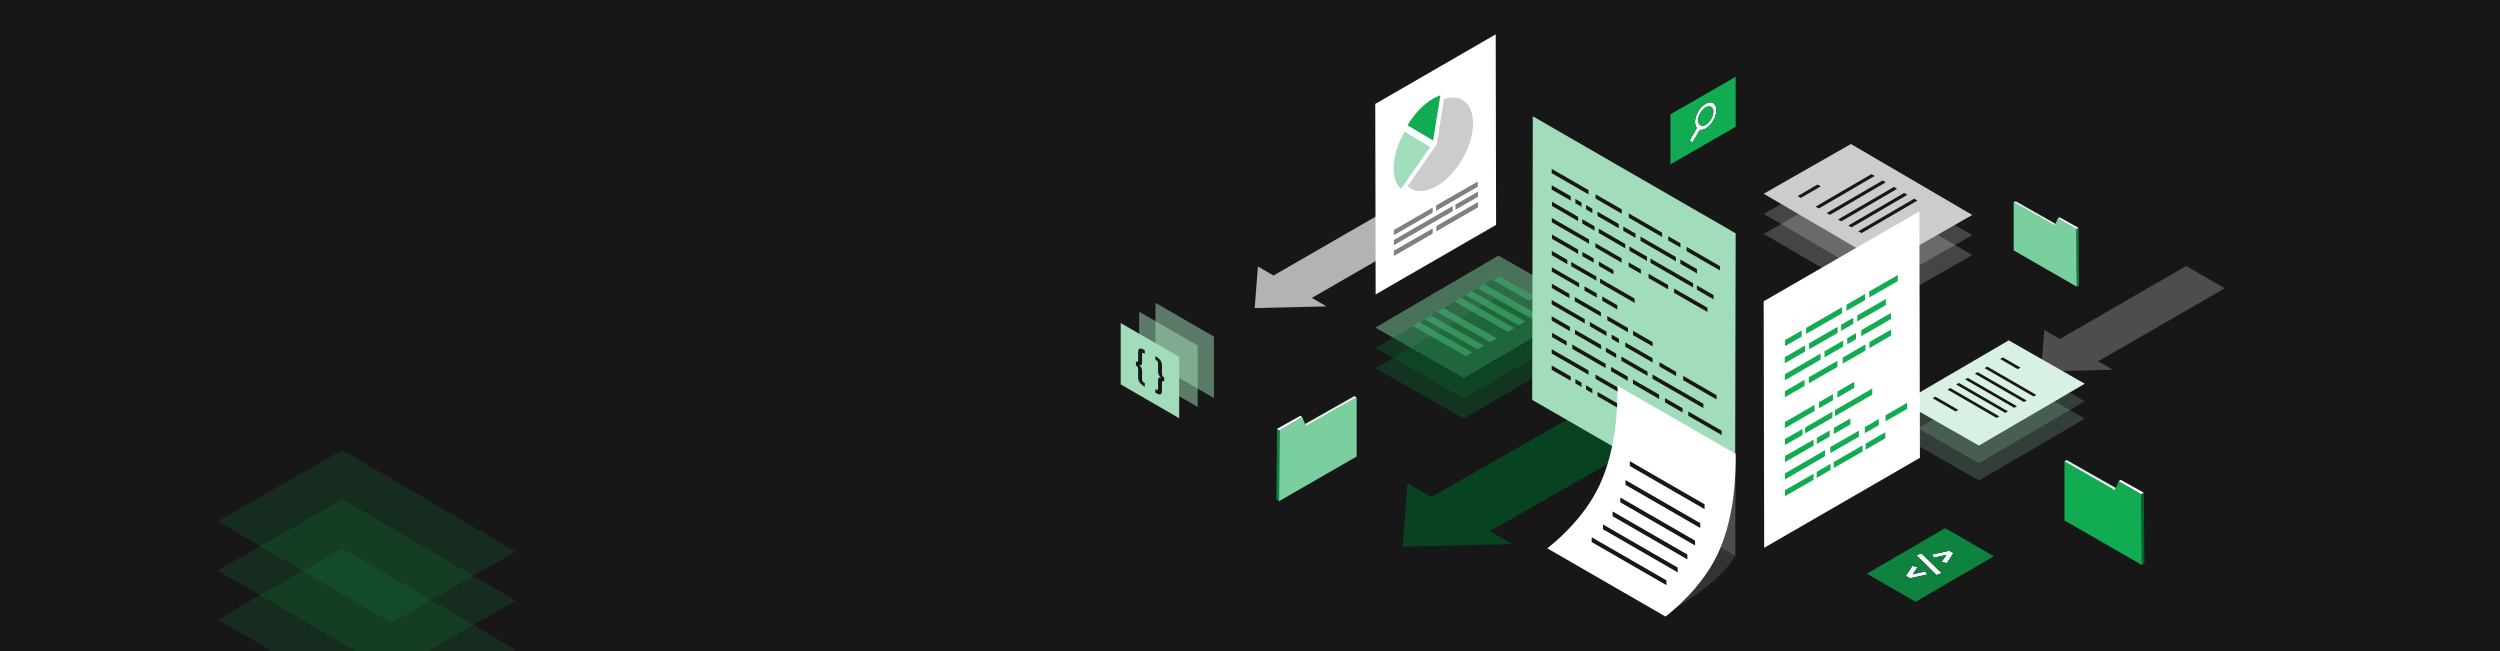 <?xml version="1.0" encoding="UTF-8"?> <svg xmlns="http://www.w3.org/2000/svg" id="Ebene_1" version="1.1" viewBox="0 0 1920 500"><defs><style> .st0 { fill: gray; } .st1 { stroke: #11ab51; stroke-miterlimit: 10; } .st1, .st2 { fill: #11ab51; } .st3 { fill: #f9fcfd; } .st4 { fill: #074320; } .st5 { fill: #a1ddba; } .st6 { fill: #171717; } .st7 { isolation: isolate; } .st7, .st8 { fill: #4d4d4d; } .st7, .st9 { opacity: .2; } .st10 { fill: #49be7a; } .st11 { fill: #ccc; } .st12 { fill: #d8f1e2; } .st13 { fill: #0e823e; } .st14 { fill: #fff; } .st15 { fill: #f9fbfc; } .st16 { opacity: .4; } .st17 { opacity: .5; } .st18 { fill: #0a602e; } .st19 { fill: #b3b3b3; } .st20 { fill: #7acf9e; } .st21 { fill: #333; } </style></defs><rect class="st6" width="1920" height="500"></rect><rect id="Rectangle_144" class="st6" width="1920" height="500"></rect><g id="Group_8129"><g id="Group_8126" class="st9"><path id="Path_5094" class="st13" d="M167.2,400.3l95.7-54.6,133.2,77.9-95.7,54.6-133.2-77.9h0Z"></path></g><g id="Group_8127" class="st9"><path id="Path_5095" class="st13" d="M396.1,461.4l-32.8,18.7-35.4,20.2h-54.4l-73.5-43-32.8-19.2,32.9-18.8,62.9-35.9,100.4,58.7,32.7,19.3h0Z"></path></g><g id="Group_8128" class="st9"><path id="Path_5096" class="st13" d="M396.1,499l-1.7,1h-185.8l-41.5-24.2,32.9-18.8,32.9-18.8,30-17.1,67.6,39.5,32.8,19.2,32.8,19.2h0Z"></path></g></g><g id="Group_14020"><g id="Group_8219"><g id="Group_8206" class="st9"><path id="Path_5163" class="st14" d="M1354.5,164.3l67-38.2,93.2,54.5-67,38.2-93.2-54.5Z"></path></g><g id="Group_8207" class="st9"><path id="Path_5164" class="st14" d="M1354.5,179.6l67-38.2,93.2,54.5-67,38.2-93.2-54.5Z"></path></g><g id="Group_8209"><g id="Group_8208"><path id="Path_5165" class="st11" d="M1354.5,148.8l67-38.2,93.2,54.5-67,38.2-93.2-54.5Z"></path></g></g><g id="Group_8218"><g id="Group_8217"><g id="Group_8210"><path id="Path_5166" class="st6" d="M1398.4,143.1l-15.4,8.9-2.4-1.4,15.3-8.9,2.5,1.4Z"></path></g><g id="Group_8211"><path id="Path_5167" class="st6" d="M1439.8,135.1l-42.9,25-2.5-1.4,42.9-25,2.5,1.4Z"></path></g><g id="Group_8212"><path id="Path_5168" class="st6" d="M1463,174.9l-20.2,11.7-2.4-1.4,20.2-11.7,2.4,1.4Z"></path></g><g id="Group_8213"><path id="Path_5169" class="st6" d="M1448.3,140l-42.9,25-2.5-1.4,42.9-25,2.5,1.4Z"></path></g><g id="Group_8214"><path id="Path_5170" class="st6" d="M1464.9,149.6l-42.9,25-2.5-1.4,42.9-25,2.5,1.4Z"></path></g><g id="Group_8215"><path id="Path_5171" class="st6" d="M1472.6,154l-42.9,25-2.5-1.4,42.9-25,2.5,1.4Z"></path></g><g id="Group_8216"><path id="Path_5172" class="st6" d="M1457,145l-42.9,25-2.5-1.4,42.9-25,2.5,1.4Z"></path></g></g></g></g><g id="Group_8130"><path id="Path_5098" class="st4" d="M1081,371.2l-3.8,48.7,84.1-2.1-17-9.9,163.7-93.4-42.2-27.8-166.5,95-18.3-10.5h0Z"></path></g><g id="Group_8136"><path id="Path_5103" class="st19" d="M1007.5,228.8l11.2,6.5-55.1,1.3,2.5-31.9,12,6.9,97-56,29.6,17.1-97.2,56.1h0Z"></path></g><g id="Group_13993"><path id="Path_5103-2" class="st8" d="M1611.4,277.5l11.2,6.5-55.1,1.3,2.5-31.9,12,6.9,97-56,29.6,17.1-97.2,56.1Z"></path></g><g id="Group_8200"><g id="Group_8191"><g id="Group_8190"><path id="Path_5150" class="st14" d="M1149,172.7l-.3-146.3-92.5,53.4.3,146.3,92.5-53.4h0Z"></path></g></g><g id="Group_8199"><g id="Group_8194"><path id="Path_5151" class="st5" d="M1078.8,101.2c-5.2,8.8-8.4,18.8-8.4,27.8s2.1,12.6,5.6,16l22.3-32.1-19.5-11.7"></path><g id="Group_8192"><path id="Path_5152" class="st11" d="M1109,76.1c12.7-4.3,22.2,3.1,22.3,18.6,0,17.7-12.4,39.3-27.9,48.2-9.1,5.3-17.2,4.9-22.3,0l22.3-32.1s5.6-34.7,5.6-34.7Z"></path></g><g id="Group_8193"><path id="Path_5153" class="st2" d="M1100.5,75.8c1.8-1.1,3.7-1.9,5.7-2.6l-5.6,34.7-19.6-11.7c5-8.5,11.9-16,19.5-20.4Z"></path></g></g><g id="Group_8198"><path id="Path_5154" class="st0" d="M1070.5,176.8v3.8l29.8-17.2v-4l-29.6,17.1c0,0-.2.2-.2.3"></path><g id="Group_8195"><path id="Path_5155" class="st0" d="M1102.9,157.8l32-18.4v4l-32,18.5v-4.1Z"></path></g><path id="Path_5156" class="st0" d="M1070.5,192.8v3.8l29.8-17.2v-4l-29.6,17c0,0-.2.2-.2.4"></path><g id="Group_8196"><path id="Path_5157" class="st0" d="M1103.1,173.6l32-18.4v4l-32,18.5v-4.1Z"></path></g><g id="Group_8197"><path id="Path_5158" class="st0" d="M1070.5,184.3l45.2-26.1v4l-45.2,26.1v-4Z"></path></g><path id="Path_5159" class="st0" d="M1135.1,151.1l-17.3,10v-4l17.3-10"></path></g></g></g><g id="Group_8205"><g id="Group_8204"><g id="Group_8201"><path id="Path_5160" class="st15" d="M1298,107.4c-.2.4-.2.8,0,.9l1.5.8c0,0,.3,0,.4,0,.2,0,.3-.3.4-.4l5.2-9c1.6.2,3.2-.2,4.6-1.1,2.7-1.7,4.9-4.2,6.3-7.1,2.4-4.8,2.4-9.9,0-11.9-1.7-1.4-4-1.2-6.4,0-2.5,1.5-4.5,3.6-5.8,6.1-2.8,4.8-3.1,10-1,12.5l-5.2,9.1ZM1305.9,96.2c-2.3-1.3-2.3-5.5,0-9.4,1-1.8,2.4-3.3,4.1-4.3,1.2-.9,2.8-1,4.1-.4,2.3,1.3,2.3,5.5,0,9.4-1,1.8-2.4,3.2-4.1,4.3-1.2.9-2.7,1-4.1.4"></path></g><g id="Group_8202"><path id="Path_5161" class="st2" d="M1310,82.5c-1.7,1.1-3.1,2.5-4.1,4.3-2.3,3.9-2.2,8.1,0,9.4,1.3.6,2.9.4,4.1-.4,1.7-1.1,3.1-2.5,4.1-4.3,2.3-3.9,2.2-8.1,0-9.4-1.4-.6-2.9-.5-4.1.4Z"></path></g><g id="Group_8203"><path id="Path_5162" class="st2" d="M1332.9,59l-50,28.8v38.4c0,0,50.1-28.8,50.1-28.8v-38.4h0ZM1297.9,108.3c-.2,0-.2-.5,0-.9l5.2-9.1c-2.1-2.4-1.8-7.6,1-12.5,1.4-2.5,3.4-4.6,5.8-6.1,2.4-1.4,4.8-1.6,6.4,0,2.4,2.1,2.4,7.1,0,11.9-1.4,2.9-3.6,5.4-6.3,7.1-1.3.9-3,1.3-4.6,1.1l-5.2,9c0,.2-.2.3-.4.4h-.4l-1.5-.8"></path></g></g></g><g id="Group_8224"><g id="Group_8220" class="st17"><path id="Path_5173" class="st5" d="M932.4,258.6l-45-26v47.1c0,0,44.9,26,44.9,26v-47.1h0Z"></path></g><g id="Group_8221" class="st17"><path id="Path_5174" class="st5" d="M919.9,265.4l-45-26v47.1c0,0,44.9,26,44.9,26v-47.1h0Z"></path></g><g id="Group_8223"><path id="Path_5175" class="st5" d="M905.7,274.1l-45-26v47.1c0,0,44.9,26,44.9,26v-47.1h0Z"></path><g id="Group_8222"><path id="Path_5176" class="st6" d="M872.4,280.6v-3c1.3.8,1.7.3,1.7-1.3v-5.7c0-3.1,1.1-3.9,5.1-1.6v2.7c-1.5-1-2.1-.8-2.1.5v6c0,2.4-.9,2.6-2.3,2.2,1.5,1.1,2.4,2.9,2.3,4.8v6c0,1.4.5,2.2,2.1,3.1v2.7c-4-2.3-5.1-4.4-5.1-7.5v-5.7c.2-1.3-.5-2.6-1.7-3.2"></path><path id="Path_5177" class="st6" d="M887.3,276.2v-2.7c4,2.3,5.1,4.4,5.1,7.5v5.7c0,1.6.4,2.5,1.7,3.3v3c-1.3-.8-1.7-.3-1.7,1.3v5.7c0,3.1-1.1,3.9-5.1,1.6v-2.7c1.6.9,2.1.7,2.1-.6v-6c0-2.3.9-2.6,2.3-2.2-1.5-1.2-2.4-3-2.3-4.9v-6c0-1.3-.5-2.1-2.1-3"></path></g></g></g><g id="Group_8230"><g id="Group_8229"><g id="Group_8225" class="st17"><path id="Path_5178" class="st20" d="M1218.7,235l-67.9-38.7-94.5,55.3,67.9,38.7,94.5-55.3h0Z"></path></g><g id="Group_8226" class="st16"><path id="Path_5179" class="st18" d="M1218.7,250.7l-67.9-38.7-94.5,55.3,67.9,38.7,94.5-55.3Z"></path></g><g id="Group_8227" class="st16"><path id="Path_5180" class="st18" d="M1218.7,266.2l-67.9-38.7-94.5,55.3,67.9,38.7,94.5-55.3h0Z"></path></g><g id="Group_8228" class="st17"><path id="Path_5181" class="st10" d="M1090,247.4l40.8,23.2-5,2.9-40.8-23.2,5-2.9h0Z"></path><path id="Path_5182" class="st10" d="M1098.9,242.2l40.8,23.2-5,2.9-40.8-23.2,5-2.9Z"></path><path id="Path_5183" class="st10" d="M1108.6,236.6l40.8,23.2-5,2.9-40.8-23.2,5-2.9h0Z"></path><path id="Path_5184" class="st10" d="M1122.1,228.7l40.8,23.2-5,2.9-40.8-23.2,5-2.9Z"></path><path id="Path_5185" class="st10" d="M1130.5,223.7l40.8,23.2-5,2.9-40.8-23.2,5-2.9Z"></path><path id="Path_5186" class="st10" d="M1139.8,218.3l40.8,23.2-5,2.9-40.8-23.2,5-2.9Z"></path><path id="Path_5187" class="st10" d="M1151.3,212.1l28,15.9-5,2.9-28-15.9,5-2.9Z"></path></g></g></g><g id="Group_8289"><g id="Group_8288"><g id="Group_8231"><path id="Path_5188" class="st5" d="M1333,179.2l-.5,217.8-155.8-89.9.5-217.8,155.8,89.9h0Z"></path></g><g id="Group_8287"><g id="Group_8232"><path id="Path_5189" class="st6" d="M1206.3,150.7v3.3l-14.6-8.4v-3.3l14.6,8.4Z"></path></g><g id="Group_14032"><path id="Path_5189-2" class="st6" d="M1206.3,289.1v3.3l-14.6-8.4v-3.3l14.6,8.4Z"></path></g><g id="Group_8233"><path id="Path_5190" class="st6" d="M1220,146v3.3l-28.3-16.3v-3.3l28.3,16.3Z"></path></g><g id="Group_14022"><path id="Path_5190-2" class="st6" d="M1220,284.5v3.3l-28.3-16.3v-3.3l28.3,16.3Z"></path></g><g id="Group_8234"><path id="Path_5191" class="st6" d="M1248.2,187.4v3.3l-20.4-11.8v-3.3l20.4,11.8Z"></path></g><g id="Group_8235"><path id="Path_5192" class="st6" d="M1264.9,197.1v3.3l-13.5-7.8v-3.3l13.5,7.8Z"></path></g><g id="Group_8236"><path id="Path_5193" class="st6" d="M1274.2,303.1v3.3l-20.1-11.6v-3.3l20.1,11.6Z"></path></g><g id="Group_8237"><path id="Path_5194" class="st6" d="M1308.2,310.1v3.3l-39.1-22.5v-3.3l39.1,22.5Z"></path></g><g id="Group_8238"><path id="Path_5195" class="st6" d="M1292.2,313.5v3.3l-13.5-7.8v-3.3l13.5,7.8Z"></path></g><g id="Group_8239"><path id="Path_5196" class="st6" d="M1212.8,217.4v3.3l-21-12.1v-3.3l21,12.1Z"></path></g><g id="Group_8240"><path id="Path_5197" class="st6" d="M1205.3,225.7v3.3l-13.5-7.8v-3.3l13.5,7.8Z"></path></g><g id="Group_8241"><path id="Path_5198" class="st6" d="M1281.1,218.9v3.3l-15-8.6v-3.3l15,8.6Z"></path></g><g id="Group_8242"><path id="Path_5199" class="st6" d="M1300.3,217.5v3.3l-32.7-18.9v-3.3l32.7,18.9Z"></path></g><g id="Group_8243"><path id="Path_5200" class="st6" d="M1250.1,289.2v3.3l-12.8-7.4v-3.3l12.8,7.4Z"></path></g><g id="Group_8244"><path id="Path_5201" class="st6" d="M1265.3,285.4v3.3l-20.1-11.6v-3.3l20.1,11.6Z"></path></g><g id="Group_8245"><path id="Path_5202" class="st6" d="M1269.2,275.1v3.3l-21-12.1v-3.3l21,12.1Z"></path></g><g id="Group_8246"><path id="Path_5203" class="st6" d="M1233.1,279.4v3.3l-25.6-14.8v-3.3l25.6,14.8Z"></path></g><g id="Group_8247"><path id="Path_5204" class="st6" d="M1229.7,264.9v3.3l-20.1-11.6v-3.3l20.1,11.6h0Z"></path></g><g id="Group_8248"><path id="Path_5205" class="st6" d="M1233.8,254.7v3.3l-12.8-7.4v-3.3l12.8,7.4Z"></path></g><g id="Group_8249"><path id="Path_5206" class="st6" d="M1217.1,245.1v3.3l-25.4-14.7v-3.3l25.4,14.7Z"></path></g><g id="Group_8250"><path id="Path_5207" class="st6" d="M1205.7,251v3.3l-14-8.1v-3.3l14,8.1Z"></path></g><g id="Group_8251"><path id="Path_5208" class="st6" d="M1243.2,172v3.3l-16.3-9.4v-3.3l16.3,9.4Z"></path></g><g id="Group_14029"><path id="Path_5208-2" class="st6" d="M1243.2,310.4v3.3l-16.3-9.4v-3.3l16.3,9.4Z"></path></g><g id="Group_8252"><path id="Path_5209" class="st6" d="M1245.5,160.8v3.3l-20.1-11.6v-3.3l20.1,11.6Z"></path></g><g id="Group_14021"><path id="Path_5209-2" class="st6" d="M1245.5,299.3v3.3l-20.1-11.6v-3.3l20.1,11.6Z"></path></g><g id="Group_8253"><path id="Path_5210" class="st6" d="M1226,212.3v3.3l-19.3-11.1v-3.3l19.3,11.1Z"></path></g><g id="Group_8254"><path id="Path_5211" class="st6" d="M1239.1,207.4v3.3l-11.2-6.5v-3.3l11.2,6.5Z"></path></g><g id="Group_8255"><path id="Path_5212" class="st6" d="M1245.4,198.4v3.3l-20.1-11.6v-3.3l20.1,11.6Z"></path></g><g id="Group_8256"><path id="Path_5213" class="st6" d="M1223.9,198.4v3.3l-8.6-4.9v-3.3l8.6,4.9Z"></path></g><g id="Group_8259"><g id="Group_8257"><path id="Path_5214" class="st6" d="M1229.5,239.7v3.3l-20.1-11.6v-3.3l20.1,11.6Z"></path></g><g id="Group_8258"><path id="Path_5215" class="st6" d="M1226.3,225.3v3.3l-9.4-5.4v-3.3l9.4,5.4Z"></path></g></g><g id="Group_8262"><g id="Group_8260"><path id="Path_5216" class="st6" d="M1242.1,234.4v3.3l-11.6-6.7v-3.3l11.6,6.7Z"></path></g><g id="Group_8261"><path id="Path_5217" class="st6" d="M1255.4,229.3v3.3l-26.6-15.3v-3.3l26.6,15.3Z"></path></g></g><g id="Group_8263"><path id="Path_5218" class="st6" d="M1203.7,199.6v3.3l-11.9-6.9v-3.3l11.9,6.9Z"></path></g><g id="Group_8264"><path id="Path_5219" class="st6" d="M1220.4,183.9v3.3l-28.6-16.5v-3.3l28.6,16.5Z"></path></g><g id="Group_8265"><path id="Path_5220" class="st6" d="M1212,191.7v3.3l-20.1-11.6v-3.3l20.1,11.6Z"></path></g><g id="Group_8266"><path id="Path_5221" class="st6" d="M1203.2,262.1v3.3l-11.2-6.5v-3.3l11.2,6.5h0Z"></path></g><g id="Group_8267"><path id="Path_5222" class="st6" d="M1212,166.5v3.3l-20.1-11.6v-3.3l20.1,11.6Z"></path></g><g id="Group_8268"><path id="Path_5223" class="st6" d="M1256.1,179.4v3.3l-9.4-5.4v-3.3l9.4,5.4Z"></path></g><g id="Group_14028"><path id="Path_5223-2" class="st6" d="M1256.1,317.9v3.3l-9.4-5.4v-3.3l9.4,5.4Z"></path></g><g id="Group_8269"><path id="Path_5224" class="st6" d="M1276.5,178.7v3.3l-25.6-14.8v-3.3l25.6,14.8Z"></path></g><g id="Group_14023"><path id="Path_5224-2" class="st6" d="M1276.5,317.1v3.3l-25.6-14.8v-3.3l25.6,14.8Z"></path></g><g id="Group_8270"><path id="Path_5225" class="st6" d="M1322.2,330.8v3.3l-25.6-14.8v-3.3l25.6,14.8Z"></path></g><g id="Group_8271"><path id="Path_5226" class="st6" d="M1318.3,303.5v3.3l-25.6-14.8v-3.3l25.6,14.8Z"></path></g><g id="Group_8272"><path id="Path_5227" class="st6" d="M1316,226.6v3.3l-12.8-7.4v-3.3l12.8,7.4Z"></path></g><g id="Group_8273"><path id="Path_5228" class="st6" d="M1311.3,236.3v3.3l-25.6-14.7v-3.3l25.6,14.7Z"></path></g><g id="Group_8274"><path id="Path_5229" class="st6" d="M1243.3,260.2v3.3l-5.5-3.2v-3.3l5.5,3.2Z"></path></g><g id="Group_8275"><path id="Path_5230" class="st6" d="M1303.3,206.7v3.3l-12.8-7.4v-3.3l12.8,7.4Z"></path></g><g id="Group_14026"><path id="Path_5230-2" class="st6" d="M1303.3,345.1v3.3l-12.8-7.4v-3.3l12.8,7.4Z"></path></g><g id="Group_8276"><path id="Path_5231" class="st6" d="M1320.9,204.4v3.3l-25.6-14.8v-3.3l25.6,14.8Z"></path></g><g id="Group_14025"><path id="Path_5231-2" class="st6" d="M1320.9,342.8v3.3l-25.6-14.8v-3.3l25.6,14.8Z"></path></g><g id="Group_8277"><path id="Path_5232" class="st6" d="M1269.2,262.7v3.3l-15-8.6v-3.3l15,8.6h0Z"></path></g><g id="Group_8278"><path id="Path_5233" class="st6" d="M1287.1,197.4v3.3l-27.2-15.7v-3.3l27.2,15.7Z"></path></g><g id="Group_14027"><path id="Path_5233-2" class="st6" d="M1287.1,335.8v3.3l-27.2-15.7v-3.3l27.2,15.7Z"></path></g><g id="Group_8279"><path id="Path_5234" class="st6" d="M1290.6,186.8v3.3l-9.4-5.4v-3.3l9.4,5.4Z"></path></g><g id="Group_14024"><path id="Path_5234-2" class="st6" d="M1290.6,325.2v3.3l-9.4-5.4v-3.3l9.4,5.4Z"></path></g><g id="Group_8280"><path id="Path_5235" class="st6" d="M1260.2,206.9v3.3l-9.4-5.4v-3.3l9.4,5.4Z"></path></g><g id="Group_8281"><path id="Path_5236" class="st6" d="M1214.6,155.5v3.3l-4.7-2.7v-3.3l4.7,2.7Z"></path></g><g id="Group_14031"><path id="Path_5236-2" class="st6" d="M1214.6,293.9v3.3l-4.7-2.7v-3.3l4.7,2.7Z"></path></g><g id="Group_8282"><path id="Path_5237" class="st6" d="M1222.9,160.3v3.3l-4.8-2.8v-3.3l4.8,2.8Z"></path></g><g id="Group_14030"><path id="Path_5237-2" class="st6" d="M1222.9,298.7v3.3l-4.8-2.8v-3.3l4.8,2.8Z"></path></g><g id="Group_8283"><path id="Path_5238" class="st6" d="M1287.3,285.6v3.3l-12.8-7.4v-3.3l12.8,7.4Z"></path></g><g id="Group_8284"><path id="Path_5239" class="st6" d="M1250.3,251.9v3.3l-15.9-9.2v-3.3l15.9,9.2Z"></path></g><g id="Group_8285"><path id="Path_5240" class="st6" d="M1241.2,271.6v3.3l-7.9-4.6v-3.3l7.9,4.6Z"></path></g><g id="Group_8286"><path id="Path_5241" class="st6" d="M1224.6,173.8v3.3l-9.4-5.4v-3.3l9.4,5.4Z"></path></g></g></g></g><g id="Group_8331"><g id="Group_8323"><g id="Group_8290"><path id="Path_5242" class="st21" d="M1276.4,473.2c23.9-13.8,46.2-28.9,56.3-46.5l-30.8-17.8-25.5,64.3Z"></path></g><g id="Group_8291"><path id="Path_5243" class="st8" d="M1332.7,348.7v78.2l-31-17.9v-78.2l31,17.9h0Z"></path><path id="Path_5244" class="st7" d="M1332.7,348.7v78.2l-31-17.9v-78.2l31,17.9h0Z"></path></g><g id="Group_8293"><g id="Group_8292"><path id="Path_5245" class="st14" d="M1188.3,421.1l90.8,52.4c3.6-2.7,27.8-21.6,40.3-48.5,13.6-29.3,13.6-63.4,13.6-76.3v-.2l-90.7-52.2c0,13.5-.3,47.2-13.8,76.2-12,26-35.1,44.7-40.2,48.6h0Z"></path></g></g></g><g id="Group_8330"><g id="Group_8324"><path id="Path_5273" class="st6" d="M1301.8,415.2v3.7l-57.4-33.1v-3.7l57.4,33.1Z"></path></g><g id="Group_8325"><path id="Path_5274" class="st6" d="M1305.8,401.8v3.7l-57.4-33.1v-3.7l57.4,33.1Z"></path></g><g id="Group_8326"><path id="Path_5275" class="st6" d="M1309.1,387.3v3.7l-57.4-33.1v-3.7l57.4,33.1Z"></path></g><g id="Group_8327"><path id="Path_5276" class="st6" d="M1288.5,435.9v3.7l-57.4-33.1v-3.7l57.4,33.1Z"></path></g><g id="Group_8328"><path id="Path_5277" class="st6" d="M1279.8,445.7v3.7l-57.4-33.1v-3.7l57.4,33.1Z"></path></g><g id="Group_8329"><path id="Path_5278" class="st6" d="M1295.9,425.9v3.7l-57.4-33.1v-3.7l57.4,33.1Z"></path></g></g></g><g id="Group_8337"><g id="Group_8336"><g id="Group_8332"><path id="Path_5279" class="st3" d="M1478.5,438.8l1.6,2.4-13.3,2.9-3.2-1.8,5-7.7,4.1.9-3.8,5.6,9.6-2.3h0Z"></path></g><g id="Group_8333"><path id="Path_5280" class="st3" d="M1475.7,425l15.5,15.2-4,1.4-15.4-15.2,3.9-1.4Z"></path></g><g id="Group_8334"><path id="Path_5281" class="st3" d="M1500.2,424.8l-5,7.7-4.1-.9,3.8-5.5-9.6,2.2-1.6-2.4,13.3-2.9,3.2,1.8h0Z"></path></g><g id="Group_8335"><path id="Path_5282" class="st13" d="M1493.9,405.6l37.4,21.6-60.2,35-37.4-21.6,60.2-35ZM1487.2,441.6l4-1.4-15.5-15.2-3.9,1.4,15.4,15.2M1497,423l-13.3,2.9,1.6,2.4,9.6-2.2-3.8,5.5,4.1.9,5-7.7-3.2-1.8M1466.9,444.1l13.3-2.9-1.6-2.4-9.5,2.3,3.8-5.6-4.1-.9-5,7.7,3.1,1.8"></path></g></g></g><g id="Group_8338"><path id="Path_5283" class="st2" d="M1585.5,354.4l38.8,22.1,2.8-6.9,17.6,10,.3,54.3-59.5-34.2v-45.3h0Z"></path><g id="Gruppe_53-27"><path id="Pfad_1399-27" class="st18" d="M1645,433.9l1.9-1.1-.4-54.3-1.9,1.1.4,54.3Z"></path></g><g id="Gruppe_54-27"><path id="Pfad_1400-27" class="st14" d="M1644.5,379.5l1.9-1.1-17.7-9.9-1.7,1,17.5,10h0Z"></path></g><g id="Gruppe_54-27-2"><path id="Pfad_1400-27-2" class="st12" d="M1624.2,376.5l.7-1.8-37.7-21.4-1.8,1,38.8,22.2h0Z"></path></g></g><g id="Group_8339"><path id="Path_5284" class="st20" d="M1041.8,305.3l-38.8,22.1-2.8-6.9-17.6,10-.3,54.4,59.6-34.3v-45.3h-.1Z"></path><g id="Gruppe_53-27-2"><path id="Pfad_1399-27-2" class="st13" d="M982.3,384.9l-2-1.1.4-54.4,1.9,1.1-.3,54.4h0Z"></path></g><g id="Gruppe_54-27-3"><path id="Pfad_1400-27-3" class="st14" d="M982.6,330.5l-1.9-1.1,17.8-10,1.7,1-17.6,10.1Z"></path></g><g id="Gruppe_54-27-4"><path id="Pfad_1400-27-4" class="st12" d="M1003,327.4l-.7-1.8,37.8-21.4,1.8,1.1-38.9,22.1h0Z"></path></g></g><g id="Group_8339-2"><path id="Path_5284-2" class="st20" d="M1546.5,155.3l31.6,18,2.3-5.6,14.4,8.2.2,44.3-48.5-27.9v-37Z"></path><g id="Gruppe_53-27-3"><path id="Pfad_1399-27-3" class="st13" d="M1595,220.2l1.6-.9-.3-44.3-1.6.9.3,44.3Z"></path></g><g id="Gruppe_54-27-5"><path id="Pfad_1400-27-5" class="st14" d="M1594.7,175.9l1.6-.9-14.5-8.1-1.4.8,14.3,8.2Z"></path></g><g id="Gruppe_54-27-6"><path id="Pfad_1400-27-6" class="st12" d="M1578.2,173.4l.6-1.4-30.8-17.5-1.5.9,31.7,18h0Z"></path></g></g><g id="Group_13992"><g id="Group_8138" class="st9"><path id="Path_5106" class="st5" d="M1601.1,308.2l-58.4-33.3-81.3,47.5,58.4,33.3,81.3-47.5Z"></path></g><g id="Group_8139" class="st9"><path id="Path_5107" class="st5" d="M1601.2,321.5l-58.4-33.3-81.3,47.5,58.4,33.3,81.3-47.5Z"></path></g><g id="Group_8141"><g id="Group_8140"><path id="Path_5108" class="st12" d="M1601.1,294.7l-58.4-33.3-81.3,47.5,58.4,33.3,81.3-47.5Z"></path></g></g><g id="Group_8150"><g id="Group_8149"><g id="Group_8142"><path id="Path_5109" class="st6" d="M1556.5,307.6l-2.1,1.2-37.7-21.8,2.1-1.2,37.7,21.8Z"></path></g><g id="Group_8143"><path id="Path_5110" class="st6" d="M1549,312l-2.1,1.2-37.7-21.8,2.1-1.2,37.7,21.8Z"></path></g><g id="Group_8144"><path id="Path_5111" class="st6" d="M1535.5,319.8l-2.1,1.2-37.7-21.8,2.1-1.2,37.7,21.8Z"></path></g><g id="Group_8145"><path id="Path_5112" class="st6" d="M1542.1,315.9l-2.1,1.2-37.7-21.8,2.1-1.2,37.7,21.8Z"></path></g><g id="Group_8146"><path id="Path_5113" class="st6" d="M1563.9,303.3l-2.1,1.2-37.7-21.8,2.1-1.2,37.7,21.8Z"></path></g><g id="Group_8147"><path id="Path_5114" class="st6" d="M1551.7,282.3l-2.1,1.2-13.5-7.8,2.1-1.2,13.5,7.8Z"></path></g><g id="Group_8148"><path id="Path_5115" class="st6" d="M1504,314.8l-2.1,1.2-17.7-10.2,2.1-1.2,17.7,10.2Z"></path></g></g></g></g><g id="Group_8189"><g id="Group_8154"><g id="Group_8153"><g id="Group_8152"><path id="Path_5116" class="st14" d="M1474.5,351.6l-.4-189.3-119.6,69.1.4,189.3,119.6-69.1Z"></path></g></g></g><g id="Group_8188"><g id="Group_8155"><path id="Path_5117" class="st1" d="M1430,346.4v-3.5l-21.2,12.2v3.5l21.2-12.2Z"></path></g><g id="Group_8156"><path id="Path_5118" class="st1" d="M1447.4,336.3v-3.5l-14.1,8.2v3.5l14.1-8.2Z"></path></g><g id="Group_8157"><path id="Path_5119" class="st1" d="M1457,215.6v-3.5l-20.9,12v3.5l20.9-12Z"></path></g><g id="Group_8158"><path id="Path_5120" class="st1" d="M1393.1,315.3v-3.5l-21.8,12.6v3.5l21.8-12.6Z"></path></g><g id="Group_8159"><path id="Path_5121" class="st1" d="M1385.4,296.1v-3.5l-14.1,8.1v3.5l14.1-8.1Z"></path></g><g id="Group_8160"><path id="Path_5122" class="st1" d="M1464.2,313.7v-3.5l-15.6,9v3.5l15.6-9Z"></path></g><g id="Group_8161"><path id="Path_5123" class="st1" d="M1431.9,230.1v-3.5l-13.3,7.7v3.5l13.3-7.7Z"></path></g><g id="Group_8162"><path id="Path_5124" class="st1" d="M1447.8,234v-3.5l-20.9,12v3.5l20.9-12Z"></path></g><g id="Group_8163"><path id="Path_5125" class="st1" d="M1451.8,257.5v-3.5l-15.6,9v3.5l15.6-9Z"></path></g><g id="Group_8164"><path id="Path_5126" class="st1" d="M1451.8,244.7v-3.5l-21.8,12.6v3.5l21.8-12.6h0Z"></path></g><g id="Group_8165"><path id="Path_5127" class="st1" d="M1415,265.9v-3.5l-13.3,7.7v3.5l13.3-7.7Z"></path></g><g id="Group_8166"><path id="Path_5128" class="st1" d="M1385.8,269.7v-3.5l-14.6,8.4v3.5l14.6-8.4Z"></path></g><g id="Group_8167"><path id="Path_5129" class="st1" d="M1397.7,275.9v-3.5l-26.4,15.3v3.5l26.4-15.3Z"></path></g><g id="Group_8168"><path id="Path_5130" class="st1" d="M1404.7,335v-3.5l-8.9,5.1v3.5l8.9-5.1Z"></path></g><g id="Group_8169"><path id="Path_5131" class="st1" d="M1406.8,320.5v-3.5l-20,11.6v3.4l20-11.5Z"></path></g><g id="Group_8170"><path id="Path_5132" class="st1" d="M1427.1,335.1v-3.5l-20.9,12v3.5l20.9-12Z"></path></g><g id="Group_8171"><path id="Path_5133" class="st1" d="M1410.6,281.5v-3.5l-20.9,12v3.5l20.9-12Z"></path></g><g id="Group_8172"><path id="Path_5134" class="st1" d="M1437.4,302.8v-3.5l-27.6,15.9v3.5l27.6-15.9Z"></path></g><g id="Group_8173"><path id="Path_5135" class="st1" d="M1383.8,333.8v-3.5l-12.4,7.1v3.5l12.4-7.1Z"></path></g><g id="Group_8174"><path id="Path_5136" class="st1" d="M1392.3,342v-3.5l-20.9,12v3.5l20.9-12Z"></path></g><g id="Group_8175"><path id="Path_5137" class="st1" d="M1420.6,325.7v-3.5l-11.7,6.7v3.5l11.7-6.7Z"></path></g><g id="Group_8176"><path id="Path_5138" class="st1" d="M1383.2,258.2v-3.5l-11.7,6.7v3.5l11.7-6.7Z"></path></g><g id="Group_8177"><path id="Path_5139" class="st1" d="M1401.1,350.1v-3.5l-29.7,17.2v3.5l29.7-17.2Z"></path></g><g id="Group_8178"><path id="Path_5140" class="st1" d="M1392.3,368.2v-3.5l-20.9,12v3.5l20.9-12Z"></path></g><g id="Group_8179"><path id="Path_5141" class="st1" d="M1414.2,240.3v-3.5l-26.6,15.3v3.5l26.6-15.3Z"></path></g><g id="Group_8180"><path id="Path_5142" class="st1" d="M1410.8,255.4v-3.5l-20.9,12v3.5l20.9-12Z"></path></g><g id="Group_8181"><path id="Path_5143" class="st1" d="M1424.9,260.2v-3.5l-5.7,3.3v3.5l5.7-3.3Z"></path></g><g id="Group_8182"><path id="Path_5144" class="st1" d="M1442.4,326.2v-3.5l-9.7,5.6v3.5l9.7-5.6Z"></path></g><g id="Group_8183"><path id="Path_5145" class="st1" d="M1423.6,297.6v-3.5l-12,6.9v3.5l12-6.9Z"></path></g><g id="Group_8184"><path id="Path_5146" class="st1" d="M1432.2,268.9v-3.5l-16.5,9.5v3.5l16.5-9.5Z"></path></g><g id="Group_8185"><path id="Path_5147" class="st1" d="M1422.8,248.4v-3.5l-8.3,4.8v3.5l8.3-4.8Z"></path></g><g id="Group_8186"><path id="Path_5148" class="st1" d="M1405.4,360.6v-3.5l-9.7,5.6v3.5l9.7-5.6Z"></path></g><g id="Group_8187"><path id="Path_5149" class="st1" d="M1407.2,307.1v-3.5l-9.7,5.6v3.5l9.7-5.6Z"></path></g></g></g></g></svg> 